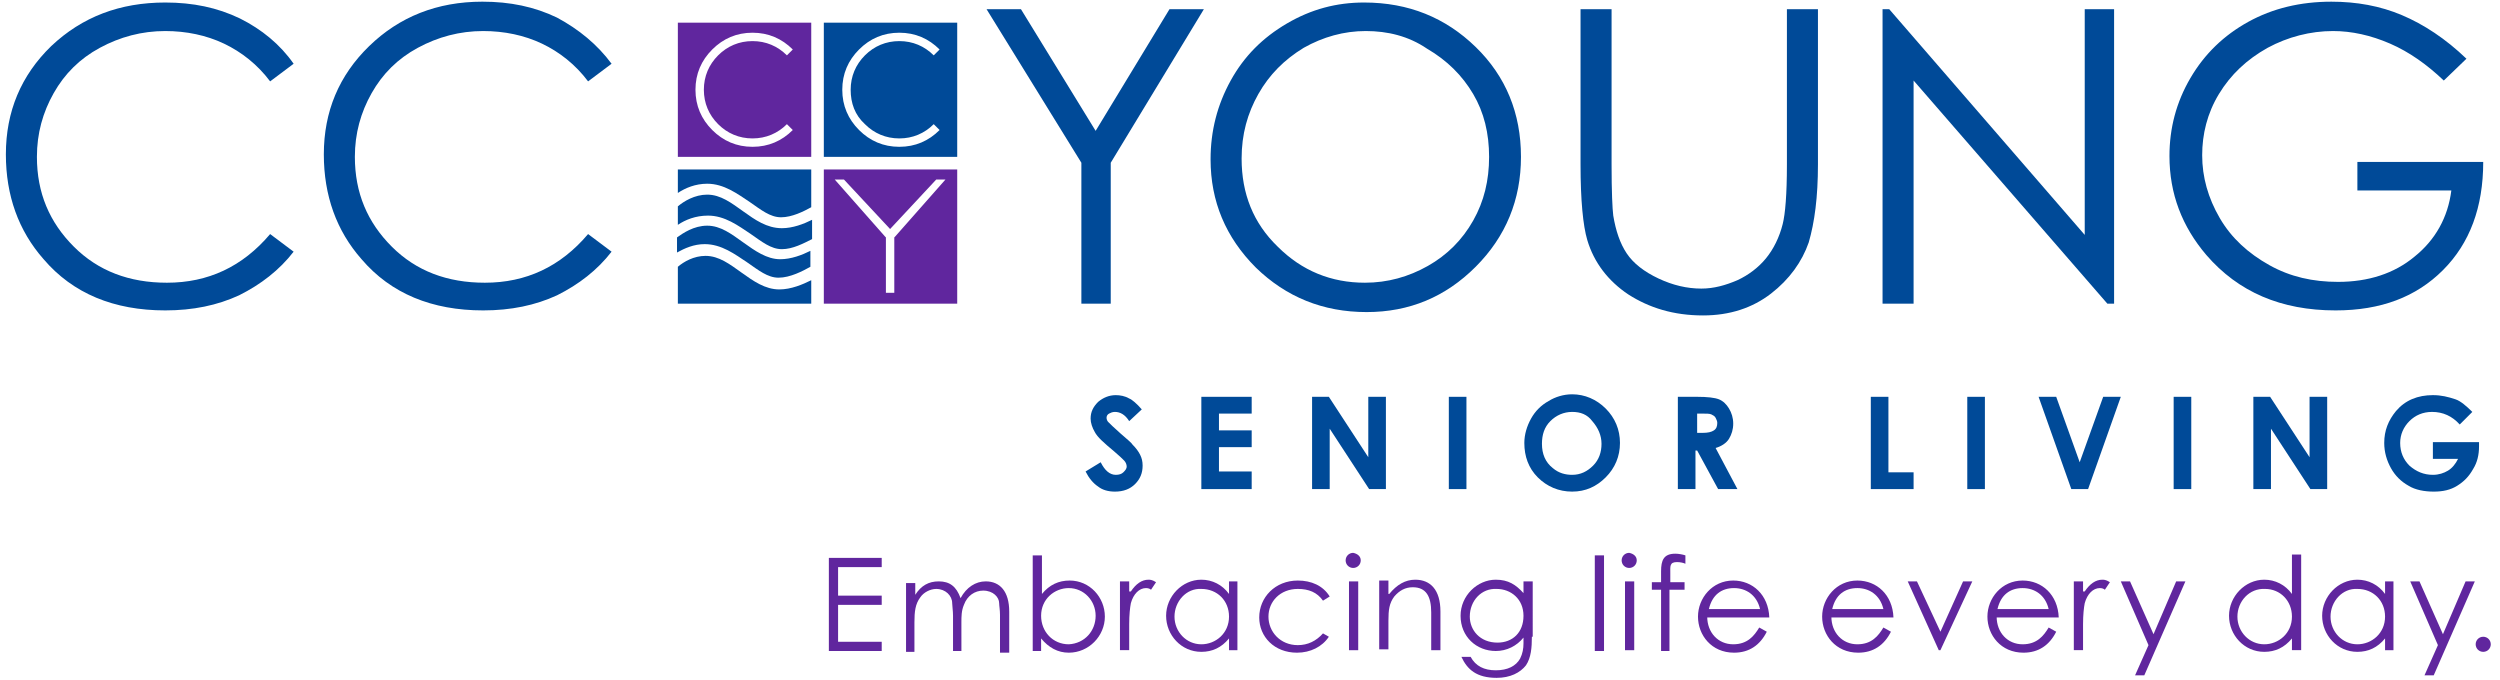 <?xml version="1.0" encoding="utf-8"?>
<!-- Generator: Adobe Illustrator 27.0.1, SVG Export Plug-In . SVG Version: 6.00 Build 0)  -->
<svg version="1.1" id="Layer_1" xmlns="http://www.w3.org/2000/svg" xmlns:xlink="http://www.w3.org/1999/xlink" x="0px" y="0px"
	 viewBox="0 0 298 81" style="enable-background:new 0 0 298 81;" xml:space="preserve">
<style type="text/css">
	.st0{fill:#004A98;}
	.st1{fill:#60269E;}
</style>
<path class="st0" d="M136.1,48.8l-1.5,1.4c-0.5-0.8-1.1-1.1-1.7-1.1c-0.3,0-0.5,0.1-0.7,0.2c-0.2,0.1-0.3,0.3-0.3,0.5
	c0,0.2,0.1,0.4,0.2,0.5c0.2,0.2,0.7,0.7,1.5,1.4c0.8,0.7,1.3,1.1,1.4,1.3c0.4,0.4,0.7,0.8,0.9,1.2c0.2,0.4,0.3,0.8,0.3,1.3
	c0,0.9-0.3,1.6-0.9,2.2c-0.6,0.6-1.4,0.9-2.4,0.9c-0.8,0-1.5-0.2-2-0.6c-0.6-0.4-1.1-1-1.5-1.8l1.8-1.1c0.5,1,1.1,1.5,1.8,1.5
	c0.4,0,0.7-0.1,0.9-0.3c0.2-0.2,0.4-0.4,0.4-0.7c0-0.2-0.1-0.5-0.3-0.7c-0.2-0.2-0.6-0.6-1.2-1.1c-1.2-1-2-1.7-2.3-2.3
	c-0.3-0.5-0.5-1.1-0.5-1.6c0-0.8,0.3-1.4,0.9-2c0.6-0.5,1.3-0.8,2.1-0.8c0.5,0,1.1,0.1,1.6,0.4C134.9,47.6,135.5,48.1,136.1,48.8"/>
<polygon class="st0" points="143.2,47.3 149.2,47.3 149.2,49.3 145.3,49.3 145.3,51.3 149.2,51.3 149.2,53.3 145.3,53.3 145.3,56.2 
	149.2,56.2 149.2,58.3 143.2,58.3 "/>
<polygon class="st0" points="156.4,47.3 158.4,47.3 163.1,54.5 163.1,47.3 165.2,47.3 165.2,58.3 163.2,58.3 158.5,51.1 158.5,58.3 
	156.4,58.3 "/>
<rect x="172.7" y="47.3" class="st0" width="2.1" height="11"/>
<path class="st0" d="M187.4,47c1.5,0,2.9,0.6,4,1.7c1.1,1.1,1.7,2.5,1.7,4.1c0,1.6-0.6,3-1.7,4.1c-1.1,1.1-2.4,1.7-4,1.7
	c-1.6,0-3-0.6-4.1-1.7c-1.1-1.1-1.6-2.5-1.6-4.1c0-1,0.3-2,0.8-2.9c0.5-0.9,1.2-1.6,2.1-2.1C185.4,47.3,186.4,47,187.4,47
	 M187.4,49.1c-1,0-1.9,0.4-2.6,1.1c-0.7,0.7-1,1.6-1,2.7c0,1.2,0.4,2.2,1.3,2.9c0.7,0.6,1.5,0.8,2.3,0.8c1,0,1.8-0.4,2.5-1.1
	c0.7-0.7,1-1.6,1-2.6c0-1-0.4-1.9-1.1-2.7C189.2,49.4,188.4,49.1,187.4,49.1"/>
<path class="st0" d="M200.1,47.3h2.2c1.2,0,2.1,0.1,2.6,0.3c0.5,0.2,0.9,0.6,1.2,1.1c0.3,0.5,0.5,1.1,0.5,1.8c0,0.7-0.2,1.3-0.5,1.8
	c-0.3,0.5-0.9,0.9-1.6,1.1l2.6,4.9h-2.3l-2.5-4.6h-0.2v4.6h-2.1V47.3z M202.2,51.6h0.7c0.7,0,1.1-0.1,1.4-0.3
	c0.3-0.2,0.4-0.5,0.4-0.9c0-0.2-0.1-0.4-0.2-0.6c-0.1-0.2-0.3-0.3-0.5-0.4c-0.2-0.1-0.6-0.1-1.1-0.1h-0.6V51.6z"/>
<polygon class="st0" points="223,47.3 225.1,47.3 225.1,56.3 228.1,56.3 228.1,58.3 223,58.3 "/>
<rect x="234.5" y="47.3" class="st0" width="2.1" height="11"/>
<polygon class="st0" points="243,47.3 245.1,47.3 247.9,55.1 250.7,47.3 252.8,47.3 248.9,58.3 246.9,58.3 "/>
<rect x="259.1" y="47.3" class="st0" width="2.1" height="11"/>
<polygon class="st0" points="268.6,47.3 270.6,47.3 275.3,54.5 275.3,47.3 277.4,47.3 277.4,58.3 275.4,58.3 270.7,51.1 270.7,58.3 
	268.6,58.3 "/>
<path class="st0" d="M294.7,49.1l-1.5,1.5c-0.9-1-2-1.5-3.3-1.5c-1.1,0-2,0.4-2.7,1.1c-0.7,0.7-1.1,1.6-1.1,2.6c0,1.1,0.4,2,1.1,2.7
	c0.8,0.7,1.7,1.1,2.8,1.1c0.7,0,1.3-0.2,1.8-0.5c0.5-0.3,0.9-0.8,1.2-1.4H290v-2h5.5l0,0.5c0,1-0.2,1.9-0.7,2.7
	c-0.5,0.9-1.1,1.5-1.9,2c-0.8,0.5-1.7,0.7-2.8,0.7c-1.1,0-2.2-0.2-3-0.7c-0.9-0.5-1.6-1.2-2.1-2.1c-0.5-0.9-0.8-1.9-0.8-3
	c0-1.5,0.5-2.7,1.4-3.8c1.1-1.3,2.6-1.9,4.4-1.9c1,0,1.8,0.2,2.7,0.5C293.3,47.8,294,48.4,294.7,49.1"/>
<path class="st1" d="M98.2,36.2h15.9V20.2H98.2V36.2z M106.7,28.2l-0.1,0.1v6.6h-1v-6.6l-0.1-0.1l-6-6.8h1.1l5.5,5.9l5.5-5.9h1.1
	L106.7,28.2z"/>
<path class="st0" d="M88.6,25.2c-1.4-1-2.7-2-4.3-2c-1.5,0-2.8,0.8-3.5,1.4v2.2c0.9-0.6,2.1-1.1,3.6-1.1c2,0,3.6,1.2,5.1,2.2
	c1.3,0.9,2.4,1.8,3.7,1.8c1.3,0,2.6-0.7,3.6-1.2v-2.3c-1,0.5-2.3,1-3.6,1C91.4,27.2,90,26.2,88.6,25.2"/>
<path class="st0" d="M88.6,28.9c-1.4-1-2.7-2-4.3-2c-1.6,0-2.9,0.9-3.6,1.4v1.8c0.9-0.5,2-1,3.3-1c2,0,3.6,1.2,5.1,2.2
	c1.3,0.9,2.4,1.8,3.7,1.8c1.4,0,2.9-0.8,3.8-1.3v-1.9c-1,0.5-2.3,1-3.6,1C91.4,30.9,90,29.9,88.6,28.9"/>
<path class="st0" d="M92.9,34.5c-1.7,0-3.1-1-4.5-2c-1.4-1-2.7-2-4.3-2c-1.4,0-2.6,0.7-3.3,1.3v4.4h15.9v-2.8
	C95.7,33.9,94.3,34.5,92.9,34.5"/>
<path class="st0" d="M84.3,21.9c2,0,3.6,1.2,5.1,2.2c1.3,0.9,2.4,1.8,3.7,1.8c1.3,0,2.7-0.7,3.6-1.2v-4.5H80.8V23
	C81.7,22.4,82.9,21.9,84.3,21.9"/>
<path class="st0" d="M35,7.6l-2.8,2.1c-1.5-2-3.4-3.5-5.5-4.5c-2.1-1-4.5-1.5-7-1.5c-2.8,0-5.4,0.7-7.8,2c-2.4,1.3-4.2,3.1-5.5,5.4
	c-1.3,2.3-2,4.8-2,7.6c0,4.3,1.5,7.8,4.4,10.7c2.9,2.9,6.6,4.3,11.1,4.3c4.9,0,9-1.9,12.3-5.8l2.8,2.1c-1.7,2.2-3.9,3.9-6.5,5.2
	C25.9,36.4,23,37,19.7,37c-6.1,0-11-2-14.5-6.1c-3-3.4-4.5-7.6-4.5-12.5c0-5.1,1.8-9.4,5.4-12.9C9.8,2,14.3,0.3,19.7,0.3
	c3.3,0,6.2,0.6,8.9,1.9C31.2,3.5,33.4,5.3,35,7.6"/>
<path class="st0" d="M72.9,7.6l-2.8,2.1c-1.5-2-3.4-3.5-5.5-4.5c-2.1-1-4.5-1.5-7-1.5c-2.8,0-5.4,0.7-7.8,2
	c-2.4,1.3-4.2,3.1-5.5,5.4c-1.3,2.3-2,4.8-2,7.6c0,4.3,1.5,7.8,4.4,10.7c2.9,2.9,6.6,4.3,11.1,4.3c4.9,0,9-1.9,12.3-5.8l2.8,2.1
	c-1.7,2.2-3.9,3.9-6.5,5.2c-2.6,1.2-5.5,1.8-8.8,1.8c-6.1,0-11-2-14.5-6.1c-3-3.4-4.5-7.6-4.5-12.5c0-5.1,1.8-9.4,5.4-12.9
	c3.6-3.5,8.1-5.3,13.5-5.3c3.3,0,6.2,0.6,8.9,1.9C69,3.5,71.2,5.3,72.9,7.6"/>
<polygon class="st0" points="117.6,1.1 121.7,1.1 130.6,15.6 139.4,1.1 143.5,1.1 132.4,19.4 132.4,36.2 128.9,36.2 128.9,19.4 "/>
<path class="st0" d="M162.6,0.3c5.3,0,9.7,1.8,13.3,5.3c3.6,3.5,5.4,7.9,5.4,13.1c0,5.1-1.8,9.5-5.4,13.1c-3.6,3.6-7.9,5.4-13,5.4
	c-5.2,0-9.6-1.8-13.2-5.3c-3.6-3.6-5.4-7.9-5.4-12.9c0-3.4,0.8-6.5,2.4-9.4c1.6-2.9,3.8-5.1,6.7-6.8C156.3,1.1,159.3,0.3,162.6,0.3
	 M162.8,3.7c-2.6,0-5.1,0.7-7.4,2c-2.3,1.4-4.1,3.2-5.4,5.5c-1.3,2.3-2,4.8-2,7.7c0,4.2,1.4,7.7,4.3,10.5c2.9,2.9,6.4,4.3,10.4,4.3
	c2.7,0,5.2-0.7,7.5-2c2.3-1.3,4.1-3.1,5.4-5.4c1.3-2.3,1.9-4.8,1.9-7.6c0-2.8-0.6-5.3-1.9-7.5c-1.3-2.2-3.1-4-5.5-5.4
	C167.9,4.3,165.4,3.7,162.8,3.7"/>
<polygon class="st0" points="224.4,36.2 224.4,1.1 225.2,1.1 248.5,28 248.5,1.1 252,1.1 252,36.2 251.2,36.2 228.1,9.6 228.1,36.2 
	"/>
<path class="st0" d="M294,7l-2.7,2.6c-2-1.9-4.1-3.4-6.4-4.4c-2.3-1-4.6-1.5-6.8-1.5c-2.7,0-5.4,0.7-7.8,2c-2.5,1.4-4.4,3.2-5.8,5.5
	c-1.4,2.3-2,4.8-2,7.3c0,2.6,0.7,5.1,2.1,7.5c1.4,2.4,3.4,4.2,5.9,5.6c2.5,1.4,5.2,2,8.2,2c3.6,0,6.7-1,9.1-3c2.5-2,4-4.7,4.4-7.9
	h-11.2v-3.4H296c0,5.4-1.6,9.7-4.8,12.9c-3.2,3.2-7.4,4.8-12.8,4.8c-6.5,0-11.6-2.2-15.4-6.6c-2.9-3.4-4.4-7.3-4.4-11.8
	c0-3.3,0.8-6.4,2.5-9.3c1.7-2.9,4-5.1,6.9-6.7c2.9-1.6,6.2-2.4,9.9-2.4c3,0,5.8,0.5,8.4,1.6C288.9,2.9,291.5,4.6,294,7"/>
<path class="st1" d="M80.8,18.7h15.9V2.7H80.8V18.7z M85.6,14.8c1.1,1.1,2.5,1.7,4.1,1.7c1.6,0,3-0.6,4.1-1.7l0.7,0.7
	c-1.3,1.3-2.9,2-4.8,2c-1.9,0-3.5-0.7-4.8-2c-1.3-1.3-2-2.9-2-4.8s0.7-3.5,2-4.8c1.3-1.3,2.9-2,4.8-2c1.9,0,3.5,0.7,4.8,2l-0.7,0.7
	c-1.1-1.1-2.5-1.7-4.1-1.7c-1.6,0-3,0.6-4.1,1.7c-1.1,1.1-1.7,2.5-1.7,4.1C83.9,12.3,84.5,13.7,85.6,14.8"/>
<path class="st0" d="M98.2,18.7h15.9V2.7H98.2V18.7z M103.1,14.8c1.1,1.1,2.5,1.7,4.1,1.7c1.6,0,3-0.6,4.1-1.7l0.7,0.7
	c-1.3,1.3-2.9,2-4.8,2s-3.5-0.7-4.8-2c-1.3-1.3-2-2.9-2-4.8s0.7-3.5,2-4.8c1.3-1.3,2.9-2,4.8-2s3.5,0.7,4.8,2l-0.7,0.7
	c-1.1-1.1-2.5-1.7-4.1-1.7c-1.6,0-3,0.6-4.1,1.7c-1.1,1.1-1.7,2.5-1.7,4.1C101.4,12.3,101.9,13.7,103.1,14.8"/>
<path class="st0" d="M213,19.6c0,3.6-0.2,5.9-0.5,7.1c-0.4,1.6-1.1,3-2,4.1c-0.9,1.1-2.1,2-3.4,2.6c-1.4,0.6-2.8,1-4.3,1
	c-1.7,0-3.4-0.4-5.1-1.2c-1.7-0.8-3-1.8-3.8-3c-0.8-1.2-1.3-2.7-1.6-4.5c-0.1-0.8-0.2-2.8-0.2-6.1V1.1h-3.7v18.5
	c0,4.3,0.3,7.3,0.8,9c0.8,2.7,2.5,4.9,4.9,6.5c2.5,1.6,5.4,2.5,8.9,2.5c3.2,0,5.9-0.9,8.1-2.6c2.2-1.7,3.7-3.8,4.5-6.1
	c0.7-2.4,1.1-5.4,1.1-9.3V1.1H213V19.6z"/>
<g>
	<path class="st1" d="M98.8,66.5h6.3v1.1h-5.2V71h5.2v1.1h-5.2v4.4h5.2v1.1h-6.3V66.5z"/>
	<path class="st1" d="M114.7,77.6h-1.1v-4.2c0-0.6-0.1-1.2-0.1-1.5c0-0.9-0.8-1.7-1.9-1.7c-0.7,0-1.5,0.4-1.9,1
		c-0.6,0.8-0.7,1.7-0.7,3v3.5H108v-8.2h1.1v1.4c0.7-1.1,1.6-1.6,2.8-1.6c1.3,0,2.1,0.6,2.6,2c0.7-1.3,1.8-2,3-2
		c1.7,0,2.8,1.2,2.8,3.6v4.9h-1.1v-4.5c0-0.6-0.1-1.1-0.1-1.4c0-0.7-0.7-1.5-1.9-1.5c-1,0-1.9,0.6-2.3,1.7c-0.3,0.7-0.3,1.4-0.3,2.1
		V77.6z"/>
	<path class="st1" d="M124.2,77.6h-1.1V66.2h1.1v4.6c0.9-1.1,2-1.6,3.3-1.6c2.4,0,4.2,2,4.2,4.3c0,2.3-1.9,4.3-4.3,4.3
		c-1.3,0-2.4-0.6-3.3-1.7V77.6z M130.6,73.4c0-1.8-1.4-3.3-3.2-3.3c-1.7,0-3.3,1.3-3.3,3.3c0,1.9,1.4,3.4,3.3,3.4
		C129.3,76.7,130.6,75.2,130.6,73.4z"/>
	<path class="st1" d="M134.8,70.5c0.6-0.9,1.3-1.4,2.1-1.4c0.5,0,0.7,0.2,0.9,0.3l-0.6,0.9c-0.1-0.1-0.3-0.2-0.6-0.2
		c-0.8,0-1.5,0.7-1.8,1.8c-0.1,0.5-0.2,1.4-0.2,2.5v3.1h-1.1v-8.2h1.1V70.5z"/>
	<path class="st1" d="M146.5,69.3h1v8.2h-1v-1.4c-0.9,1.1-2,1.6-3.3,1.6c-2.4,0-4.2-2-4.2-4.3s1.9-4.3,4.2-4.3
		c1.3,0,2.5,0.6,3.3,1.7V69.3z M140,73.5c0,1.8,1.4,3.3,3.2,3.3c1.7,0,3.3-1.3,3.3-3.3c0-1.9-1.4-3.3-3.3-3.3
		C141.4,70.1,140,71.7,140,73.5z"/>
	<path class="st1" d="M158.4,75.9c-0.8,1.2-2.2,1.9-3.8,1.9c-2.7,0-4.5-1.9-4.5-4.2c0-2.4,1.9-4.4,4.6-4.4c1.6,0,3,0.6,3.8,1.9
		l-0.8,0.5c-0.7-1-1.7-1.4-3-1.4c-2.1,0-3.5,1.5-3.5,3.3c0,1.8,1.4,3.4,3.5,3.4c1.2,0,2.2-0.5,3-1.4L158.4,75.9z"/>
	<path class="st1" d="M162.2,66.8c0,0.5-0.4,0.9-0.9,0.9c-0.5,0-0.9-0.4-0.9-0.9c0-0.5,0.4-0.9,0.9-0.9
		C161.8,66,162.2,66.3,162.2,66.8z M160.8,69.3h1.1v8.2h-1.1V69.3z"/>
	<path class="st1" d="M165.6,70.8c0.9-1.1,1.9-1.7,3.1-1.7c1.8,0,3,1.2,3,3.8v4.6h-1.1v-4.5c0-1.9-0.6-3-2.2-3
		c-0.9,0-1.6,0.4-2.2,1.1c-0.6,0.8-0.7,1.6-0.7,2.9v3.4h-1.1v-8.2h1.1V70.8z"/>
	<path class="st1" d="M182.6,75.9c0,1.3-0.1,2.5-0.7,3.4c-0.7,0.9-1.9,1.5-3.5,1.5c-2.4,0-3.5-1-4.2-2.5h1.1c0.6,1.1,1.6,1.6,3,1.6
		c1.4,0,2.4-0.5,2.9-1.4c0.3-0.6,0.4-1.2,0.4-1.8V76c-0.8,1-2,1.6-3.3,1.6c-2.3,0-4.2-1.7-4.2-4.2c0-2.4,2-4.3,4.2-4.3
		c1.5,0,2.4,0.6,3.3,1.6v-1.4h1.1V75.9z M175.2,73.5c0,1.6,1.2,3.1,3.3,3.1c1.8,0,3.1-1.2,3.1-3.2c0-2-1.5-3.2-3.2-3.2
		C176.6,70.1,175.2,71.6,175.2,73.5z"/>
	<path class="st1" d="M190.1,66.2h1.1v11.4h-1.1V66.2z"/>
	<path class="st1" d="M195.1,66.8c0,0.5-0.4,0.9-0.9,0.9c-0.5,0-0.9-0.4-0.9-0.9c0-0.5,0.4-0.9,0.9-0.9
		C194.7,66,195.1,66.3,195.1,66.8z M193.7,69.3h1.1v8.2h-1.1V69.3z"/>
	<path class="st1" d="M198,68.1c0-1.3,0.3-2.1,1.7-2.1c0.4,0,0.9,0.1,1.2,0.2v1c-0.2-0.1-0.6-0.2-1-0.2c-0.9,0-0.8,0.5-0.8,1.3v1.1
		h1.7v0.9H199v7.3H198v-7.3h-1.1v-0.9h1.1V68.1z"/>
	<path class="st1" d="M203.5,73.5c0,1.9,1.3,3.3,3.1,3.3c1.7,0,2.5-1,3.1-2l0.9,0.5c-0.8,1.6-2.1,2.5-3.9,2.5
		c-2.7,0-4.3-2.1-4.3-4.3c0-2.2,1.7-4.3,4.2-4.3c2.3,0,4.2,1.7,4.3,4.4H203.5z M209.8,72.6c-0.4-1.7-1.7-2.5-3.1-2.5
		c-1.5,0-2.6,0.8-3,2.5H209.8z"/>
	<path class="st1" d="M218.3,73.5c0,1.9,1.3,3.3,3.1,3.3c1.7,0,2.5-1,3.1-2l0.9,0.5c-0.8,1.6-2.1,2.5-3.9,2.5
		c-2.7,0-4.3-2.1-4.3-4.3c0-2.2,1.7-4.3,4.2-4.3c2.3,0,4.2,1.7,4.3,4.4H218.3z M224.5,72.6c-0.4-1.7-1.7-2.5-3.1-2.5
		c-1.5,0-2.6,0.8-3,2.5H224.5z"/>
	<path class="st1" d="M227.4,69.3h1.1l2.8,6l2.7-6h1.1l-3.8,8.2h-0.2L227.4,69.3z"/>
	<path class="st1" d="M238,73.5c0,1.9,1.3,3.3,3.1,3.3c1.7,0,2.5-1,3.1-2l0.9,0.5c-0.8,1.6-2.1,2.5-3.9,2.5c-2.7,0-4.3-2.1-4.3-4.3
		c0-2.2,1.7-4.3,4.2-4.3c2.3,0,4.2,1.7,4.3,4.4H238z M244.2,72.6c-0.4-1.7-1.7-2.5-3.1-2.5c-1.5,0-2.6,0.8-3,2.5H244.2z"/>
	<path class="st1" d="M248.5,70.5c0.6-0.9,1.3-1.4,2.1-1.4c0.5,0,0.7,0.2,0.9,0.3l-0.6,0.9c-0.1-0.1-0.3-0.2-0.6-0.2
		c-0.8,0-1.5,0.7-1.8,1.8c-0.1,0.5-0.2,1.4-0.2,2.5v3.1h-1.1v-8.2h1.1V70.5z"/>
	<path class="st1" d="M252.8,69.3h1.1l2.8,6.3l2.7-6.3h1.1l-4.9,11.2h-1.1l1.6-3.6L252.8,69.3z"/>
	<path class="st1" d="M273.2,76.1c-0.9,1.1-2,1.6-3.3,1.6c-2.4,0-4.2-2-4.2-4.3s1.9-4.3,4.2-4.3c1.3,0,2.5,0.6,3.3,1.7v-4.7h1.1
		v11.4h-1.1V76.1z M266.7,73.5c0,1.8,1.4,3.3,3.2,3.3c1.7,0,3.3-1.3,3.3-3.3c0-1.9-1.4-3.3-3.2-3.3
		C268.1,70.1,266.7,71.7,266.7,73.5z"/>
	<path class="st1" d="M284.3,69.3h1v8.2h-1v-1.4c-0.9,1.1-2,1.6-3.3,1.6c-2.4,0-4.2-2-4.2-4.3s1.9-4.3,4.2-4.3
		c1.3,0,2.5,0.6,3.3,1.7V69.3z M277.8,73.5c0,1.8,1.4,3.3,3.2,3.3c1.7,0,3.3-1.3,3.3-3.3c0-1.9-1.4-3.3-3.3-3.3
		C279.2,70.1,277.8,71.7,277.8,73.5z"/>
	<path class="st1" d="M287.3,69.3h1.1l2.8,6.3l2.7-6.3h1.1l-4.9,11.2h-1.1l1.6-3.6L287.3,69.3z"/>
	<path class="st1" d="M296.9,76.8c0,0.5-0.4,0.9-0.9,0.9c-0.5,0-0.9-0.4-0.9-0.9s0.4-0.9,0.9-0.9C296.5,75.9,296.9,76.3,296.9,76.8z
		"/>
</g>
</svg>
